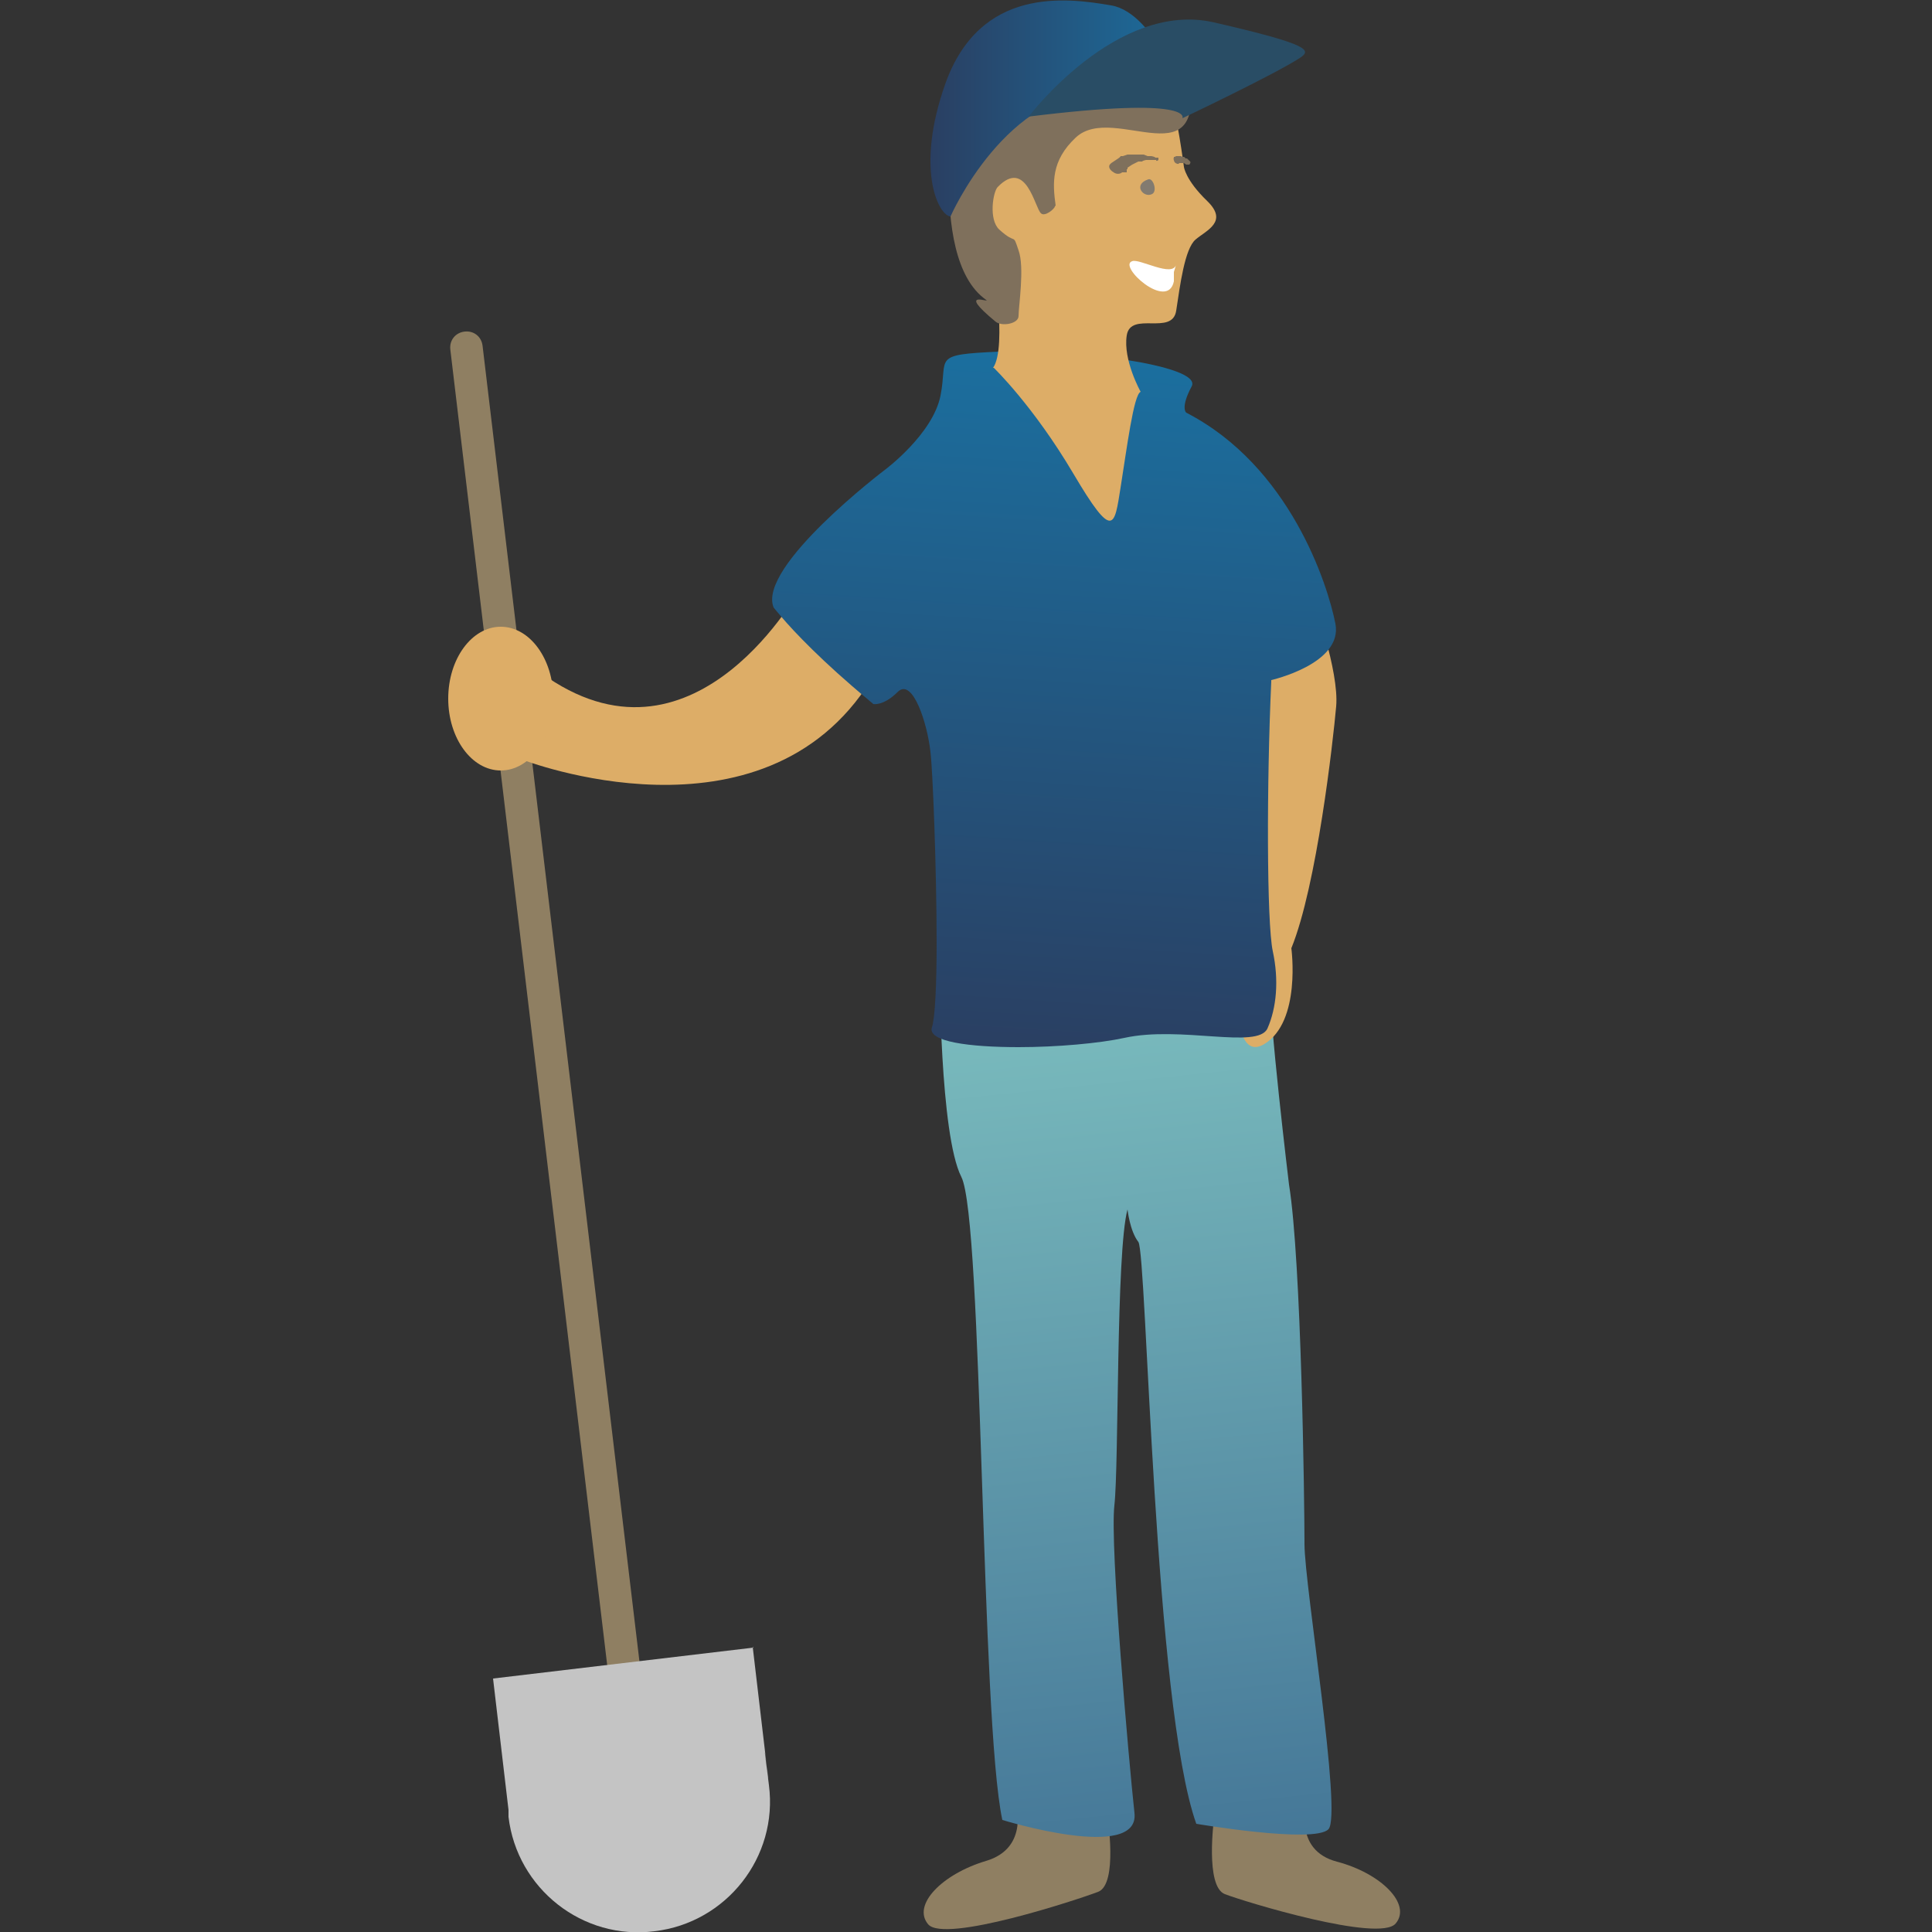 <?xml version="1.0" encoding="UTF-8"?>
<svg id="Calque_1" xmlns="http://www.w3.org/2000/svg" version="1.1" xmlns:xlink="http://www.w3.org/1999/xlink" viewBox="0 0 250 250">
  <rect x="0" y="0" width="250" height="250" fill="#333333" stroke="none"/>
  <!-- Generator: Adobe Illustrator 29.5.0, SVG Export Plug-In . SVG Version: 2.1.0 Build 137)  -->
  <defs>
    <style>
      .st0 {
        fill: #7f705c;
      }

      .st1 {
        fill: #fff;
      }

      .st2 {
        fill: url(#Dégradé_sans_nom_23);
      }

      .st3 {
        fill: #c4c4c4;
      }

      .st4 {
        fill: url(#Dégradé_sans_nom_231);
      }

      .st5 {
        fill: url(#Dégradé_sans_nom_4);
      }

      .st6 {
        fill: #294d65;
      }

      .st7 {
        fill: #8f7f62;
      }

      .st8 {
        fill: #ddad67;
      }

      .st9 {
        fill: #827b70;
      }
    </style>
    <linearGradient id="Dégradé_sans_nom_4" data-name="Dégradé sans nom 4" x1="-1008.4" y1="312.8" x2="-1008.4" y2="203.9" gradientTransform="translate(-882.3 33.8) rotate(174.1) scale(1 -1)" gradientUnits="userSpaceOnUse">
      <stop offset="0" stop-color="#447697"/>
      <stop offset="1" stop-color="#78b9bc"/>
    </linearGradient>
    <linearGradient id="Dégradé_sans_nom_23" data-name="Dégradé sans nom 23" x1="99.3" y1="117" x2="102.4" y2="26.9" gradientTransform="translate(37.1 15.9) rotate(1.8)" gradientUnits="userSpaceOnUse">
      <stop offset="0" stop-color="#2a3f62"/>
      <stop offset="1" stop-color="#1b6f9f"/>
    </linearGradient>
    <linearGradient id="Dégradé_sans_nom_231" data-name="Dégradé sans nom 23" x1="120.4" y1="14" x2="153.8" y2="14" gradientTransform="matrix(1,0,0,1,0,0)" xlink:href="#Dégradé_sans_nom_23"/>
  </defs>
  <path class="st7" d="M70.9,42.3h0c1.2,0,2.1.9,2.1,2.1v180.2h-4.2V44.4c0-1.2.9-2.1,2.1-2.1Z" transform="translate(-15.3 9.3) rotate(-6.8)"/>
  <path class="st3" d="M97.5,213.2l-33.7,4,2,17h0c0,.3,0,.6,0,.9,1.1,9.3,9.6,16,18.9,14.8,9.3-1.1,16-9.6,14.8-18.9s0-.6-.1-.9h0s-2-17-2-17Z"/>
  <path class="st8" d="M103.7,75.9s-13.4,24.9-32.8,11.8l-3.3,10.6s31.1,12.1,45.1-10.3-8.9-12.2-8.9-12.2Z"/>
  <path class="st7" d="M143.3,235s1.4,8.8-1.2,9.8c-2.6,1-19.9,6.7-22,4.2s1.8-6.5,7.5-8.2c5.7-1.7,3.8-7.6,3.8-7.6l12,1.8Z"/>
  <path class="st7" d="M157.1,235.3s-1.2,8.8,1.4,9.8,20,6.3,22.1,3.8-1.9-6.5-7.6-8c-5.7-1.5-3.9-7.5-3.9-7.5l-11.9,2Z"/>
  <path class="st5" d="M164.4,127.3s-35,3-42.8-1.8c0,0,0,21.3,2.8,26.8,2.8,5.5,2.5,70.1,5.3,83.2,0,0,17.8,5.5,17.1-.9s-3.2-34.5-2.6-39.8c.6-5.3.2-32.8,1.7-38.3,0,0,.3,2.8,1.4,4.2s2,59.9,7.5,75.3c0,0,15.3,2.6,17.1.7s-3.1-31.5-3.1-36.9-.4-36.6-2-46.5c0,0-2.7-22.3-2.4-25.9Z"/>
  <path class="st8" d="M169.9,77.5s3.4,9.3,3,13.9c-.4,4.5-2.5,23.2-5.8,31.3,0,0,1.3,9.5-3.5,12.4-4.8,2.9-3.5-11.6-3.5-11.6l.3-37.5,9.5-8.5Z"/>
  <path class="st2" d="M164.5,88.2c-.6,13-.6,31.2.2,34.9.8,3.7.5,7.3-.7,10-1.3,2.7-11.2-.4-18.5,1.2-3.2.7-8.7,1.2-13.7,1.2-6.3,0-11.9-.7-11.2-2.6.4-1.2.6-5.6.6-10.8,0-9.6-.5-22.4-.8-24.8-.4-3.7-2.3-9.6-4.2-7.8-1.9,1.9-3.2,1.6-3.2,1.6-.2-.2-.5-.4-.7-.6-5.8-4.8-9.6-8.8-11.2-10.7-.7-.8-1-1.2-1-1.2-2.1-5.3,14.4-17.8,14.4-17.8,0,0,6.2-4.6,7.2-9.6,1-5-1.3-5.3,7.6-5.7,8.8-.4,26.4,1.7,24.9,4.5-1.5,2.8-.7,3.4-.7,3.4,13.4,6.9,18.3,22.2,19.3,27.3,1,5.2-8.3,7.3-8.3,7.3Z"/>
  <path class="st8" d="M128.6,47.6s5.1,4.9,10.3,13.7,5.3,6.8,6.1,1.8c.8-5,1.7-12.1,2.6-12.4,0,0-2.3-4.1-1.8-7.3s5.9.1,6.4-3.2,1.1-8,2.5-9.2,4.3-2.3,1.5-5c-2.8-2.7-3-4.4-3-4.4,0,0-1-7.6-1.6-7.9s-12.6-4.1-12.6-4.1l-11.9,6.4-2.7,11.7,4,5.4s2,11.8.1,14.5Z"/>
  <path class="st0" d="M136.5,26.7c0,.3-1.3,1.4-1.8.9-.8-.7-1.9-7.2-5.6-3.4-.6.6-1.2,4.2.2,5.5,2.3,2.1,1.7.3,2.5,2.7.8,2.2,0,7.2,0,8.5,0,1-2.2,1.4-3,.7-5.2-4.3-.5-2.3-1.2-2.8-8-5.6-3.6-28.1-3.6-28.1,0,0,12.2-4.5,17-4.8,3-.2,3.8,2.3,2.8,0-.7-1.8,9.3-.2,9.9,2.9,2.9,15.2-9.5,4.3-14.5,9-3.2,3-3,5.9-2.6,8.8Z"/>
  <path class="st0" d="M145.7,22.3h.1c0-.1,0-.2,0-.2h0c0,0,0-.2,0-.2h.1c0,0,0-.2,0-.2l.3-.2.3-.2.4-.2.4-.2h.5c0-.1.5-.2.5-.2h.5s.4,0,.4,0h.4c0,.2.2.1.3,0,0-.1,0-.2,0-.3h-.4c0-.1-.5-.2-.5-.2h-.5c0,0-.5-.2-.5-.2h-.5c0,0-.5,0-.5,0h-.5s-.6,0-.6,0l-.6.2h-.3c0,.1-.3.3-.3.3l-.3.2-.3.2-.3.2-.2.2c-.2.3,0,.7.5,1,.4.3.9.2,1.1,0Z"/>
  <path class="st0" d="M152.5,21.1h0s0,0,0,0h0s0,0,0,0h0s0,0,0,0h0s.1,0,.1,0h.2s.2,0,.2,0h.2c0,0,.3.2.3.2,0,0,.2,0,.4,0,.1-.1.2-.3.1-.4l-.2-.2-.2-.2h-.2c0-.1-.2-.2-.2-.2h-.2c0,0-.2-.1-.2-.1h-.2s-.2,0-.2,0h-.2s-.2.1-.2.1h-.1c0,0,0,.1,0,.1-.1.1,0,.4.1.6.2.2.5.3.6.1Z"/>
  <path class="st9" d="M148.6,23.2c.6-.2,1.2,1.5.5,1.9-1.1.6-2.6-1.2-.5-1.9Z"/>
  <path class="st1" d="M152.2,34.2c-.4,1.8-4.8-.8-5.7-.4-1.9.6,4.6,6.5,5.4,2.6,0-.4,0-.8,0-1.2"/>
  <ellipse class="st8" cx="64.8" cy="90.4" rx="6.8" ry="9.3"/>
  <path class="st4" d="M123,28s7.2-16.5,20.2-16.2c13,.3,10.3,1.5,10.3,1.5,0,0-3.9-11.6-9.7-12.6s-17-2.5-21.5,10.2c-3.8,10.8-1,16.7.6,17.1Z"/>
  <path class="st6" d="M133.1,15.1S144.5,0,157.1,2.9c12.6,2.9,12.6,3.6,11.1,4.6-3.4,2.2-15.2,7.8-15.2,7.8,0,0,1.7-2.9-20-.2Z"/>
</svg>